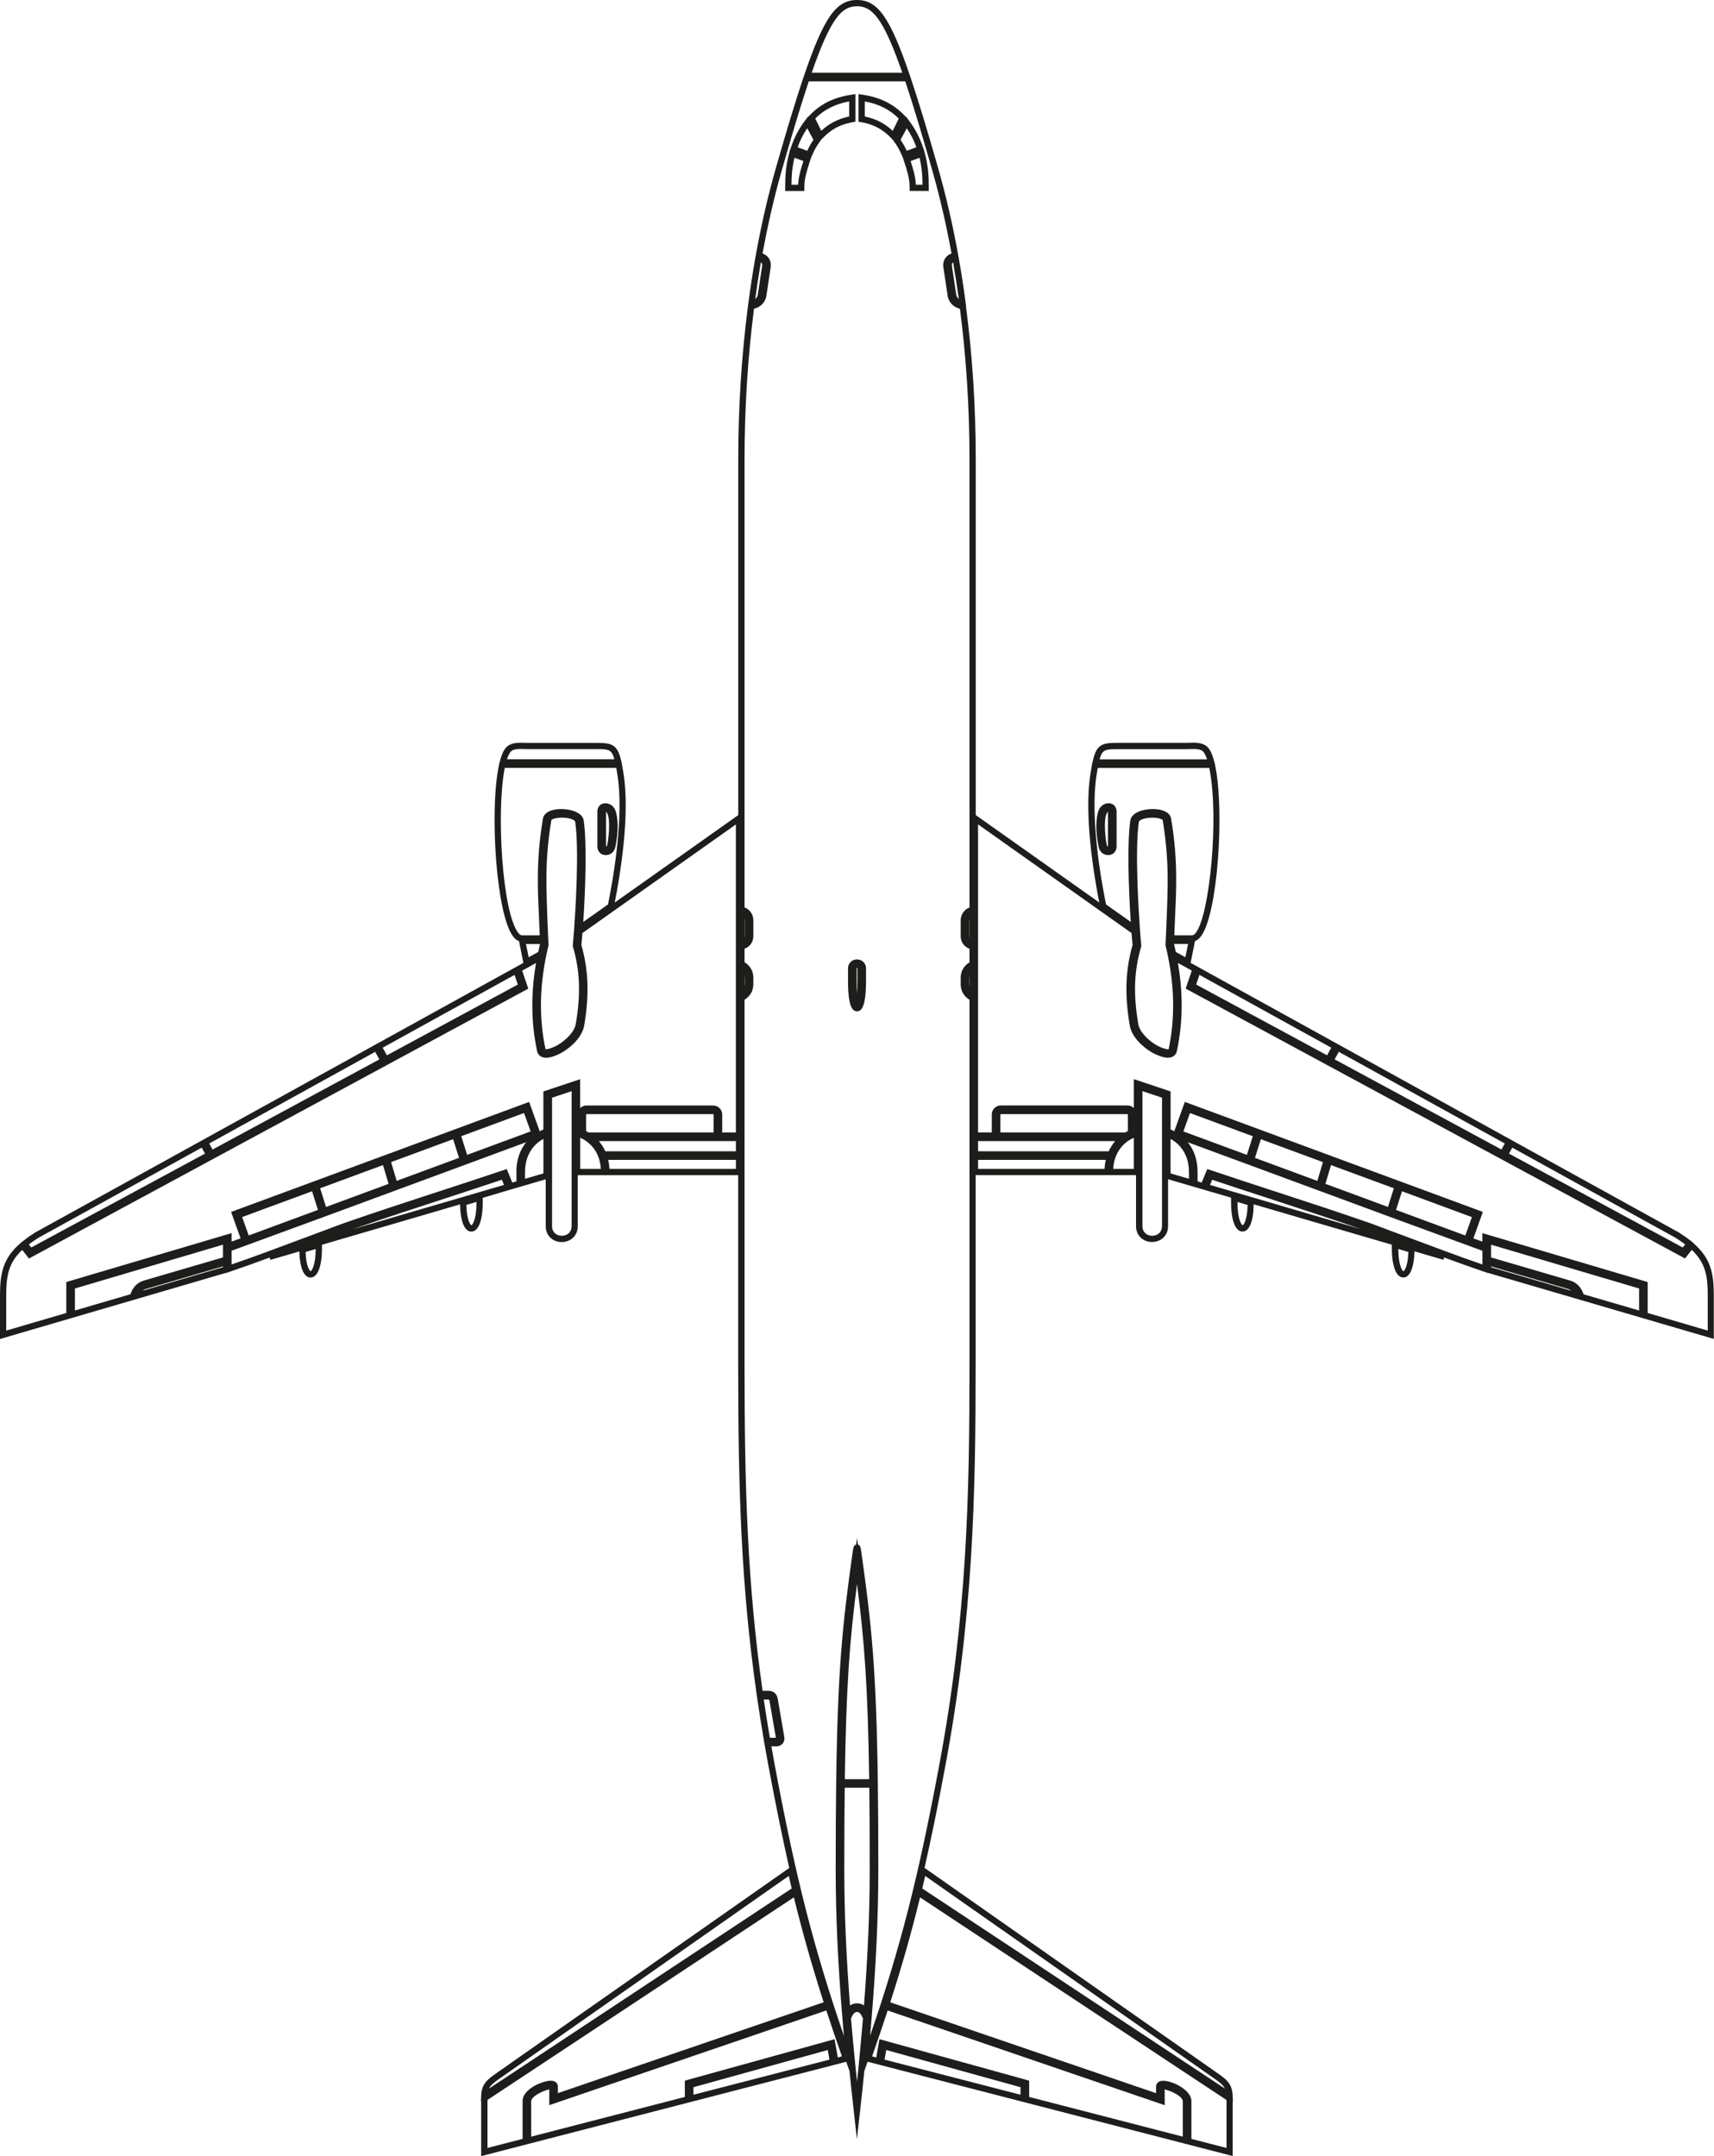 <?xml version="1.0" encoding="UTF-8"?> <svg xmlns="http://www.w3.org/2000/svg" id="Layer_2" viewBox="0 0 547.62 688.92"><defs><style>.cls-1{fill:#1d1d1b;stroke-width:0px;}</style></defs><g id="Layer_1-2"><path class="cls-1" d="M541.2,397.32h0s-.96-.82-.96-.82h-.01c-1.08-.85-2.32-1.73-3.82-2.68l-52.95-29.24h0s-56.51-31.21-56.51-31.21h0s-44.85-24.77-44.85-24.77h0s-1.7-.94-1.7-.94l1.39-6.95c.64-.23,1.25-.69,1.81-1.4,5.53-6.93,7.65-40.45,4.64-54.7h.03l-.31-1.25h-.01c-.61-2.37-1.36-3.94-2.29-4.79-1.5-1.37-3.82-1.29-5.68-1.23-.35.01-.68.02-.98.02h-22.5c-4.64,0-6.28.83-7.41,6l-.27,1.25h.02c-.15.79-.3,1.67-.45,2.65-2.09,13.12,1.07,32.19,2.82,41.11l-39.46-27.93v-113.58c0-16.67-1.05-33.11-3.11-48.85h.05s-.15-1.15-.15-1.15c-.63-4.79-1.36-9.53-2.17-14.1h0l-.2-1.13c-1.73-9.64-3.9-19.04-6.44-27.93h0c-3.54-12.38-6.29-21.45-8.64-28.45h0l-.45-1.32c-6.25-18.34-10.18-23.93-16.83-23.93s-10.57,5.59-16.83,23.93l-.45,1.32h0c-2.34,6.98-5.1,16.05-8.64,28.45-2.51,8.78-4.67,18.15-6.41,27.86l-.16.83c-.8,4.53-1.52,9.23-2.2,14.36l-.17,1.28h0c-2.05,15.87-3.08,32.31-3.08,48.85v113.58l-39.46,27.93c1.76-8.91,4.91-27.98,2.82-41.11-.16-.99-.3-1.87-.45-2.65h.02l-.26-1.25h0c-1.13-5.17-2.77-6-7.41-6h-22.5c-.3,0-.64-.01-.98-.02-1.86-.06-4.18-.15-5.68,1.23-.94.85-1.68,2.42-2.29,4.79l-.32,1.25h.03c-3.01,14.25-.9,47.77,4.63,54.7.56.7,1.17,1.17,1.81,1.4l1.39,6.95-1.7.94h0s-44.85,24.77-44.85,24.77h0s-109.52,60.48-109.52,60.48c-1.45.92-2.68,1.8-3.76,2.66h-.01s-.96.79-.96.79h.01c-5.4,4.72-6.43,9.48-6.43,16.57v13.96l21.94-6.42h0s50.06-14.65,50.06-14.65v.06l1.32-.45c4.13-1.4,8.08-2.81,12.83-4.56l.26.73,9.23-2.7c.14,5.24,1.47,8.35,3.58,8.35h.01c2.25-.01,3.64-3.58,3.64-9.32v-1.15l44.13-12.91c.09,5.46,1.42,8.7,3.59,8.7h0c2.25,0,3.65-3.57,3.65-9.32v-1.47l8.27-2.45h0s3.23-.95,3.23-.95h0s8.62-2.52,8.62-2.52v14.94c0,3.36,2.58,5.12,5.12,5.12s5.12-1.76,5.12-5.12v-16.25h51.25v60.5c0,40.46.96,70.66,5.85,105.03h0l.18,1.25h0c.66,4.54,1.39,9.16,2.17,13.75h0l.2,1.17c.43,2.49.88,5,1.36,7.54,2.24,11.97,4.36,22.43,6.56,32.12l-93.38,65.44-.18.13c-2.73,1.92-4.7,3.31-4.87,7.09l-.09,1.96.08-.05v17.5l112.32-29.02h0s4.32-1.12,4.32-1.12c.02.04.03.09.05.13l1,2.83.45,4.41c.3,2.83.6,5.68.92,8.48l.99,8.9,1-8.9c.48-4.24.94-8.58,1.37-12.9l1-2.84s.03-.09.05-.13l4.32,1.12h0s112.32,29.01,112.32,29.01v-17.5l.08.05-.09-1.96c-.17-3.78-2.14-5.17-4.87-7.09l-93.45-65.48-.12-.08c2.2-9.69,4.33-20.15,6.56-32.12,9.03-48.26,9.76-86.86,9.76-128.74v-60.5h51.25v16.25c0,3.36,2.58,5.12,5.12,5.12s5.12-1.76,5.12-5.12v-14.94l8.62,2.52h0s3.23.95,3.23.95h0s8.27,2.42,8.27,2.42v1.5c0,5.75,1.4,9.32,3.65,9.32h0c2.17,0,3.5-3.24,3.59-8.7l44.13,12.91v1.15c0,5.74,1.4,9.31,3.64,9.32,2.12.05,3.45-3.1,3.59-8.35l9.23,2.7.26-.73c4.76,1.75,8.7,3.16,12.83,4.56l1.32.45v-.06l50.06,14.65h0s21.94,6.42,21.94,6.42v-13.96c0-7.09-1.03-11.85-6.43-16.55ZM163.31,240.05c.9-.82,2.76-.76,4.26-.71.37.01.73.02,1.05.02h22.5c3.4,0,4.37.26,5.18,3.25h-34.33c.54-1.64,1.05-2.3,1.34-2.57ZM166.75,298.87c-.44,0-.88-.44-1.17-.8-5.12-6.41-7.08-38.92-4.31-52.7h35.63c.12.67.24,1.41.37,2.22,2.12,13.33-1.33,33.11-3.01,41.4l-7.91,5.6c.73-11.09,1.17-25.48.14-32.42-.37-2.47-3.93-3.63-7.08-3.66-3.3-.02-5.63,1.15-5.95,3.07-1.19,7.15-1.69,13.61-1.62,20.95.03,3.44.19,6.78.34,10.01.09,2.06.19,4.17.26,6.33h-5.68ZM175.25,301.93c-.18-3.92-.61-13.1-.67-19.43-.07-7.17.42-13.48,1.58-20.45.15-.31,1.45-.79,3.31-.79.52,0,1.08.04,1.67.12,1.83.27,2.58.87,2.63,1.19,1.32,8.86.08,28.46-.33,34.25-.15,2.01-.29,3.79-.43,5.24l-.02.19.05.18c2.27,7.77,2.55,15.18.92,24.76-.43,2.52-3.14,5.15-5.64,6.65-1.52.91-3.61,1.61-4.04,1.37-2-9.5-1.93-19.21.2-29.68.23-1.11.47-2.22.74-3.32l.03-.14v-.14ZM172.5,301.79c-.19.81-.37,1.61-.54,2.4l-3.06,1.69-.85-4.25h4.45v.16ZM164.39,311.51l1.05,3.09-41.83,22.61-1.34-2.44,42.11-23.25ZM119.88,336.09l1.32,2.42-53.3,28.81-1.05-1.94,53.02-29.28ZM12.18,395.57l52.27-28.87,1.04,1.92-55.5,29.99-.77-.98c.88-.67,1.87-1.36,2.96-2.06ZM71.25,404.9l-25.66,7.51c.34-.27.73-.47,1.17-.59l24.49-7.17v.25ZM71.25,401.78l-25.25,7.39c-2.07.58-3.58,2.12-4.32,4.38l-17.74,5.19v-7.03l47.31-14v4.07ZM99.23,406.2c-.24-.06-1.42-1.38-1.59-6.16l3.23-.94c-.03,5.06-1.24,7-1.64,7.1ZM152.25,384.19c0,5.23-1.24,7.22-1.64,7.32-.25-.06-1.48-1.45-1.6-6.51l3.24-.95v.13ZM112.58,392.8c9.84-3.4,19.96-6.71,29.77-9.91,6.37-2.08,12.4-4.05,17.99-5.93l.69,1.66-48.45,14.18ZM165,374.5v2.97l-1.32.39-1.78-4.32-.89.3c-7.13,2.41-14.3,4.75-21.24,7.01-9.85,3.22-20.03,6.54-30.17,10.08l-9.61,3.59c-11.96,4.48-18.86,7.06-26,9.51v-4.38l29.4-10.78,45.78-16.9,18.95-7c-2.06,2.52-3.14,5.76-3.14,9.52ZM77.36,388.89l22.34-8.25,1.89,5.96-22.12,8.17-2.11-5.88ZM102.28,379.69l20.08-7.41,1.8,6-19.99,7.38-1.89-5.96ZM124.94,371.33l19.83-7.32,1.89,5.96-19.92,7.35-1.8-6ZM147.36,363.05l20.07-7.41,2.11,5.88-20.29,7.49-1.89-5.96ZM173.62,374.94l-5.88,1.72v-2.16c0-4.77,2.12-8.55,5.88-10.58v11.02ZM182.62,391.75c0,2.16-1.57,3.12-3.12,3.12s-3.12-.97-3.12-3.12v-41.01l6.25-2.08v43.09ZM185.38,373.5v-9.96c3.95,1.78,6.3,5.32,6.59,9.96h-6.59ZM187.25,361.4v-5.28c0-.07.06-.12.12-.12h40.5c.07,0,.12.05.12.12v5.75h-39.92c-.27-.17-.55-.32-.83-.47ZM235.12,373.5h-40.4c-.05-1-.18-1.96-.39-2.88h40.79v2.88ZM235.12,367.87h-41.72c-.54-1.19-1.23-2.28-2.07-3.25h43.79v3.25ZM235.12,361.87h-4.38v-5.75c0-1.59-1.29-2.88-2.88-2.88h-40.5c-.78,0-1.48.31-2,.81v-9.22l-11.75,3.92v12.14c-.41.18-.8.37-1.18.58l-3.37-9.37-95.22,35.15,3.03,8.45-2.88,1.03v-2.71l-52.81,15.63v9.89l-19.19,5.62v-11.29c0-6.34.81-10.44,5.11-14.48l2.15,2.74,159.54-86.23-1.96-5.75,4.44-2.45c-1.69,9.83-1.59,19.03.31,28.08.24,1.16.96,1.69,1.51,1.94,2.3,1.01,6.19-1.25,6.63-1.51,2.95-1.76,6.32-4.93,6.93-8.55,1.66-9.79,1.39-17.72-.9-25.67.11-1.14.22-2.44.33-3.85l49.03-34.71v98.44ZM304.38,83.95s.09-.1.14-.14c.66,3.81,1.27,7.74,1.82,11.72-.43-.34-.75-.83-.83-1.37l-1.38-9.19c-.06-.4.03-.77.25-1.03ZM273.81,2c4.69,0,8.26,3.33,14.48,21.25h-28.96c6.22-17.92,9.79-21.25,14.48-21.25ZM243.11,83.81c.05.04.1.09.14.14.22.26.31.63.25,1.03l-1.38,9.19c-.08.53-.39,1.01-.82,1.35.56-4.13,1.15-7.98,1.8-11.71ZM237.88,293.62c.04.14.06.29.06.44v5.06c0,.15-.02.3-.06.44v-5.95ZM237.88,311.82c.04.2.06.41.06.62v2.06c0,.21-.02.42-.06.62v-3.3ZM244.04,543.03h1.41c.15,0,.37.18.4.36l1.66,9.66c.06.34.12.66.18.96.08.43.19.98.19,1.26-.06,0-.14.01-.25.01h-1.66c-.7-4.09-1.35-8.2-1.94-12.25ZM159.78,664.05l92.23-64.63c.31,1.34.63,2.67.94,4l-96.69,63.93c.61-1.26,1.77-2.07,3.52-3.3ZM166.97,671.31v12.12l-11.22,2.9v-15.34l97.89-64.73c2.77,11.28,5.82,22,9.52,33.53l-84.92,29.03v-2.11c0-.52-.2-.99-.57-1.31-.64-.57-1.6-.59-2.3-.51-2.85.34-8.41,2.91-8.41,6.42ZM221.56,669.33v-2.41l42.91-11.88.53,3.07-43.44,11.22ZM267.67,657.42l-1.02-5.84-47.85,13.25v5.21l-49.09,12.68v-11.41c0-.36.34-.87.94-1.38,1.44-1.23,3.71-2.08,4.84-2.3v5.03l88.52-30.26c1.53,4.68,3.17,9.5,4.98,14.67l-1.33.34ZM275.57,646.64c-.42,4.73-.85,9.61-1.36,14.76-.13,1.27-.26,2.53-.39,3.8l-.39-3.8c-.57-5.65-1.09-11.15-1.54-16.37.32-.88.94-2.16,1.92-2.16s1.58,1.25,1.9,2.13l-.14,1.64ZM276.04,640.81c-.79-.54-1.59-.69-2.23-.69s-1.44.15-2.23.69c-1.23-15.9-1.83-30.05-1.83-43.19,0-10.06.04-18.7.14-26.38h7.85c.09,7.63.13,16.27.13,26.38,0,13.15-.6,27.3-1.83,43.19ZM269.92,568.5c.41-29.38,1.52-44.21,3.89-62.37,2.37,18.15,3.48,32.98,3.89,62.37h-7.78ZM326.06,669.33l-43.44-11.22.53-3.07,42.9,11.88v2.41ZM377.91,682.72l-49.09-12.68v-5.21l-47.84-13.25-1.02,5.84-1.33-.34c1.82-5.19,3.46-10,4.98-14.67l88.51,30.26v-5.03c1.17.24,3.5,1.12,4.89,2.33.57.5.89.98.89,1.34v11.41ZM391.87,671v15.34l-11.22-2.9v-12.12c0-3.46-6.02-6.45-8.98-6.45-.59,0-1.09.12-1.47.35-.53.32-.84.87-.84,1.5v2.11l-84.92-29.03c3.7-11.51,6.75-22.23,9.52-33.53l97.89,64.73ZM295.61,599.43l92.04,64.5.18.13c1.75,1.23,2.91,2.05,3.52,3.3l-96.69-63.93c.32-1.33.63-2.66.94-4ZM309.75,315.12c-.04-.2-.06-.41-.06-.62v-2.06c0-.21.02-.42.06-.62v3.3ZM309.75,299.57c-.04-.14-.06-.29-.06-.44v-5.06c0-.15.02-.3.06-.44v5.95ZM309.75,289.97c-1.67.63-2.81,2.24-2.81,4.09v5.06c0,1.88,1.06,3.37,2.81,4.04v4.32c-1.84,1.16-2.81,2.86-2.81,4.96v2.06c0,2.1.97,3.81,2.81,4.96v116.54c0,41.78-.73,80.28-9.73,128.37-6.63,35.47-12.24,57.61-22.03,86.13.17-1.92.33-3.79.48-5.6,1.45-17.53,2.15-33,2.15-47.28,0-10.98-.05-19.92-.16-28.14-.47-36.13-2.05-50.84-5.29-73.67-.14-1.02-.27-2.08-1.07-2.28l-.29-2.07-.29,2.07c-.81.2-.94,1.25-1.07,2.27-3.24,22.83-4.82,37.54-5.29,73.68-.11,8.36-.16,17.3-.16,28.14,0,14.26.7,29.72,2.15,47.28.15,1.83.31,3.71.48,5.61-9.77-28.46-15.38-50.6-22.03-86.15-.4-2.13-.78-4.25-1.15-6.34h1.55c.83,0,1.56-.32,2.05-.9.48-.56.67-1.31.53-2.1l-2.04-11.92c-.12-.7-.48-2.84-3.09-2.84h-1.81c-4.82-34.07-5.76-64.09-5.76-104.28v-116.54c1.84-1.16,2.81-2.86,2.81-4.96v-2.06c0-2.1-.97-3.8-2.81-4.96v-4.32c1.75-.66,2.81-2.15,2.81-4.04v-5.06c0-1.85-1.14-3.46-2.81-4.09v-143.1c0-16.32,1.02-32.54,3.02-48.21,1.99-.39,3.64-2.04,3.95-4.08l1.38-9.19c.18-1.18-.12-2.3-.84-3.17-.47-.56-1.07-.97-1.76-1.2,1.7-9.32,3.79-18.32,6.2-26.76,3.52-12.31,6.25-21.32,8.57-28.25h30.83c2.33,6.96,5.06,15.97,8.57,28.25,2.44,8.53,4.53,17.53,6.21,26.76-.7.23-1.31.63-1.77,1.2-.72.87-1.02,2-.84,3.18l1.38,9.19c.31,2.04,1.95,3.69,3.92,4.08,2.02,15.55,3.05,31.76,3.05,48.21v143.1ZM483.17,366.7l52.22,28.84c1.13.72,2.13,1.41,3.01,2.09l-.77.98-55.5-29.99,1.04-1.92ZM427.75,336.09l53.02,29.28-1.05,1.94-53.3-28.81,1.32-2.42ZM383.23,311.51l42.11,23.25-1.34,2.44-41.83-22.61,1.05-3.09ZM356.5,239.37h22.5c.33,0,.68-.01,1.05-.02,1.5-.05,3.37-.12,4.26.71.29.26.81.93,1.34,2.57h-34.33c.81-2.99,1.77-3.25,5.17-3.25ZM350.36,247.59c.13-.81.25-1.54.37-2.22h35.63c3.24,15.78.09,47.19-4.31,52.7-.29.37-.73.8-1.18.8h-5.68c.07-2.15.17-4.26.26-6.31.15-3.24.3-6.58.34-10.03.07-7.35-.43-13.81-1.62-20.95-.32-1.92-2.62-3.09-5.95-3.07-3.15.03-6.71,1.18-7.08,3.66-1.03,6.94-.6,21.33.14,32.42l-7.91-5.6c-1.68-8.3-5.13-28.08-3.01-41.41ZM379.58,301.62l-.85,4.25-3.06-1.69c-.17-.79-.35-1.59-.54-2.4v-.16h4.45ZM364.63,302.06c-.14-1.44-.29-3.22-.43-5.23-.41-5.8-1.65-25.39-.33-34.25.05-.31.8-.92,2.63-1.19.59-.09,1.15-.12,1.67-.12,1.85,0,3.15.47,3.3.77,1.16,6.98,1.65,13.29,1.59,20.47-.05,5.78-.41,13.86-.67,19.43v.14s.03.14.03.14c.27,1.1.51,2.21.74,3.32,2.13,10.48,2.2,20.19.23,29.68-.44.25-2.57-.46-4.07-1.36-2.5-1.49-5.21-4.12-5.64-6.65-1.63-9.59-1.35-17,.92-24.76l.05-.18-.02-.19ZM352.9,373.5h-40.4v-2.88h40.79c-.21.92-.34,1.88-.39,2.88ZM312.5,367.87v-3.25h43.8c-.84.97-1.53,2.06-2.07,3.25h-41.73ZM319.62,361.87v-5.75c0-.07.06-.12.12-.12h40.5c.07,0,.12.05.12.12v5.28c-.28.15-.56.31-.83.47h-39.92ZM362.25,373.5h-6.59c.29-4.64,2.64-8.18,6.59-9.96v9.96ZM371.25,391.75c0,2.16-1.57,3.12-3.12,3.12s-3.12-.97-3.12-3.12v-43.09l6.25,2.08v41.01ZM379.87,376.66l-5.88-1.72v-11.02c3.75,2.03,5.88,5.81,5.88,10.58v2.16ZM397.04,391.52c-.43-.1-1.67-2.09-1.67-7.32v-.13l3.24.95c-.12,5.05-1.35,6.44-1.58,6.51ZM386.6,378.63l.69-1.66c5.59,1.88,11.63,3.85,17.99,5.93,9.81,3.2,19.93,6.51,29.77,9.91l-48.44-14.18ZM448.41,406.2c-.42-.1-1.63-2.04-1.66-7.1l3.23.94c-.17,4.78-1.35,6.1-1.57,6.16ZM473.62,404.03c-7.12-2.44-14.01-5.02-25.94-9.49l-9.68-3.62c-10.12-3.53-20.31-6.86-30.16-10.07-6.94-2.27-14.11-4.61-21.23-7.01l-.89-.3-1.78,4.32-1.32-.39v-2.97c0-3.77-1.07-7-3.13-9.52l64.74,23.9,29.4,10.78v4.38ZM378.09,361.53l2.11-5.88,20.07,7.41-1.89,5.96-20.29-7.49ZM400.96,369.97l1.89-5.96,19.83,7.32-1.8,6-19.92-7.35ZM423.46,378.28l1.8-6,20.08,7.41-1.89,5.96-19.99-7.38ZM446.04,386.61l1.89-5.96,22.34,8.25-2.11,5.88-22.12-8.17ZM476.37,404.9v-.25l24.5,7.18c.44.12.82.32,1.16.59l-25.67-7.51ZM523.69,418.75l-17.74-5.19c-.74-2.25-2.26-3.8-4.31-4.38l-25.26-7.4v-4.07l47.31,14v7.03ZM545.62,425.16l-19.19-5.62v-9.89l-52.81-15.63v2.71l-2.88-1.03,3.03-8.46-95.22-35.15-3.37,9.37c-.38-.2-.77-.4-1.18-.58v-12.14l-11.75-3.92v9.22c-.52-.5-1.22-.81-2-.81h-40.5c-1.59,0-2.88,1.29-2.88,2.88v5.75h-4.38v-98.44l49.03,34.71c.11,1.41.22,2.71.33,3.85-2.28,7.95-2.56,15.88-.9,25.67.61,3.61,3.99,6.78,6.94,8.55.44.26,4.33,2.51,6.63,1.51.55-.24,1.27-.77,1.51-1.94,1.9-9.04,2.01-18.25.31-28.08l4.44,2.45-1.96,5.75,159.54,86.23,2.15-2.74c4.29,4.04,5.11,8.13,5.11,14.48v11.29Z"></path><path class="cls-1" d="M193.26,273.22c.1.01.19.02.29.02,1.26,0,2.68-.83,3.03-2.49,1.01-4.74,1.02-9.17.02-11.84-.56-1.51-2.18-2.47-3.69-2.2-.99.18-2.05.97-2.05,2.67v11.06c0,1.75,1.2,2.66,2.39,2.79ZM193.62,259.42c.07.03.16.1.27.26,1.33,1.93.46,9.14.09,10.38-.08.28-.25.41-.36.46,0-.02,0-.05,0-.08v-11.01Z"></path><path class="cls-1" d="M354.36,273.22c1.19-.12,2.39-1.04,2.39-2.79v-11.06c0-1.69-1.06-2.49-2.05-2.67-1.51-.27-3.12.7-3.68,2.2-1,2.67-.99,7.1.02,11.84.35,1.66,1.77,2.49,3.03,2.49.1,0,.2,0,.29-.02ZM354,270.44s0,.06,0,.08c-.11-.05-.27-.18-.36-.46-.37-1.23-1.25-8.44.09-10.37.1-.15.19-.22.27-.25v11.01Z"></path><path class="cls-1" d="M273.81,306.56c-1.39,0-2.87,1.01-2.87,2.88v4c-.01,4.99.53,8.07,1.61,9.16.45.45.93.55,1.26.55s.81-.09,1.26-.55c1.08-1.08,1.63-4.17,1.62-9.22v-3.94c0-1.87-1.48-2.88-2.88-2.88ZM273.94,313.37c0,1.32-.05,2.76-.15,4.01-.06-1-.11-2.31-.1-4.01v-3.94c0-.07.01-.1.01-.1.01-.01.22,0,.22,0,0,0,.02.03.02.11v3.94Z"></path><path class="cls-1" d="M273.31,38.88v-8.81l-1.14.17c-5.76.84-10.09,2.99-13.63,6.76l-.32.34-.05-.09-.94,1.25c-2.04,2.72-3.38,5.26-4.48,8.48l-.27.8h-.02s-.15.47-.15.47h.01s-.15.57-.15.57c-1.08,3.97-1.3,7.19-1.3,10.82v1.38h6.12v-1.38c0-2.63.84-5.24,1.66-7.76l.45-1.41.27-.63c.78-1.84,1.46-3.06,2.5-4.5l.37-.51-.02-.03.59-.61c2.8-2.93,5.6-4.42,9.66-5.16l.82-.15ZM255.01,59.02h-2.14c.02-2.96.22-5.54.96-8.61l2.86,1.05c-.78,2.42-1.57,4.92-1.68,7.55ZM257.92,48.19l-3.08-1.13c.82-2.27,1.76-4.14,3.07-6.07l1.99,3.69c-.77,1.11-1.38,2.18-1.98,3.51ZM271.31,37.22c-3.57.77-6.33,2.18-8.92,4.58l-1.92-3.93c2.89-2.88,6.37-4.64,10.84-5.47v4.82Z"></path><path class="cls-1" d="M295.3,48.26h0s-.14-.48-.14-.48h-.02s-.27-.79-.27-.79h0c-1.1-3.22-2.44-5.76-4.48-8.49l-.94-1.25-.05.09-.32-.34c-3.55-3.77-7.88-5.92-13.64-6.76l-1.14-.17v8.81l.82.15c4.07.74,6.87,2.23,9.67,5.16l.59.61-.02.03.37.51c1.05,1.43,1.73,2.65,2.51,4.5l.26.61.45,1.41c.82,2.53,1.67,5.15,1.67,7.78v1.38h6.12v-1.38c0-3.63-.22-6.86-1.3-10.82l-.15-.57ZM285.23,41.81c-2.59-2.4-5.35-3.82-8.92-4.58v-4.82c4.47.83,7.96,2.59,10.84,5.47l-1.92,3.93ZM289.7,48.19c-.6-1.33-1.21-2.39-1.98-3.51l1.99-3.69c1.31,1.93,2.25,3.8,3.07,6.07l-3.08,1.13ZM292.61,59.02c-.11-2.64-.9-5.14-1.68-7.55l2.86-1.05c.74,3.06.93,5.65.95,8.61h-2.14Z"></path></g></svg> 